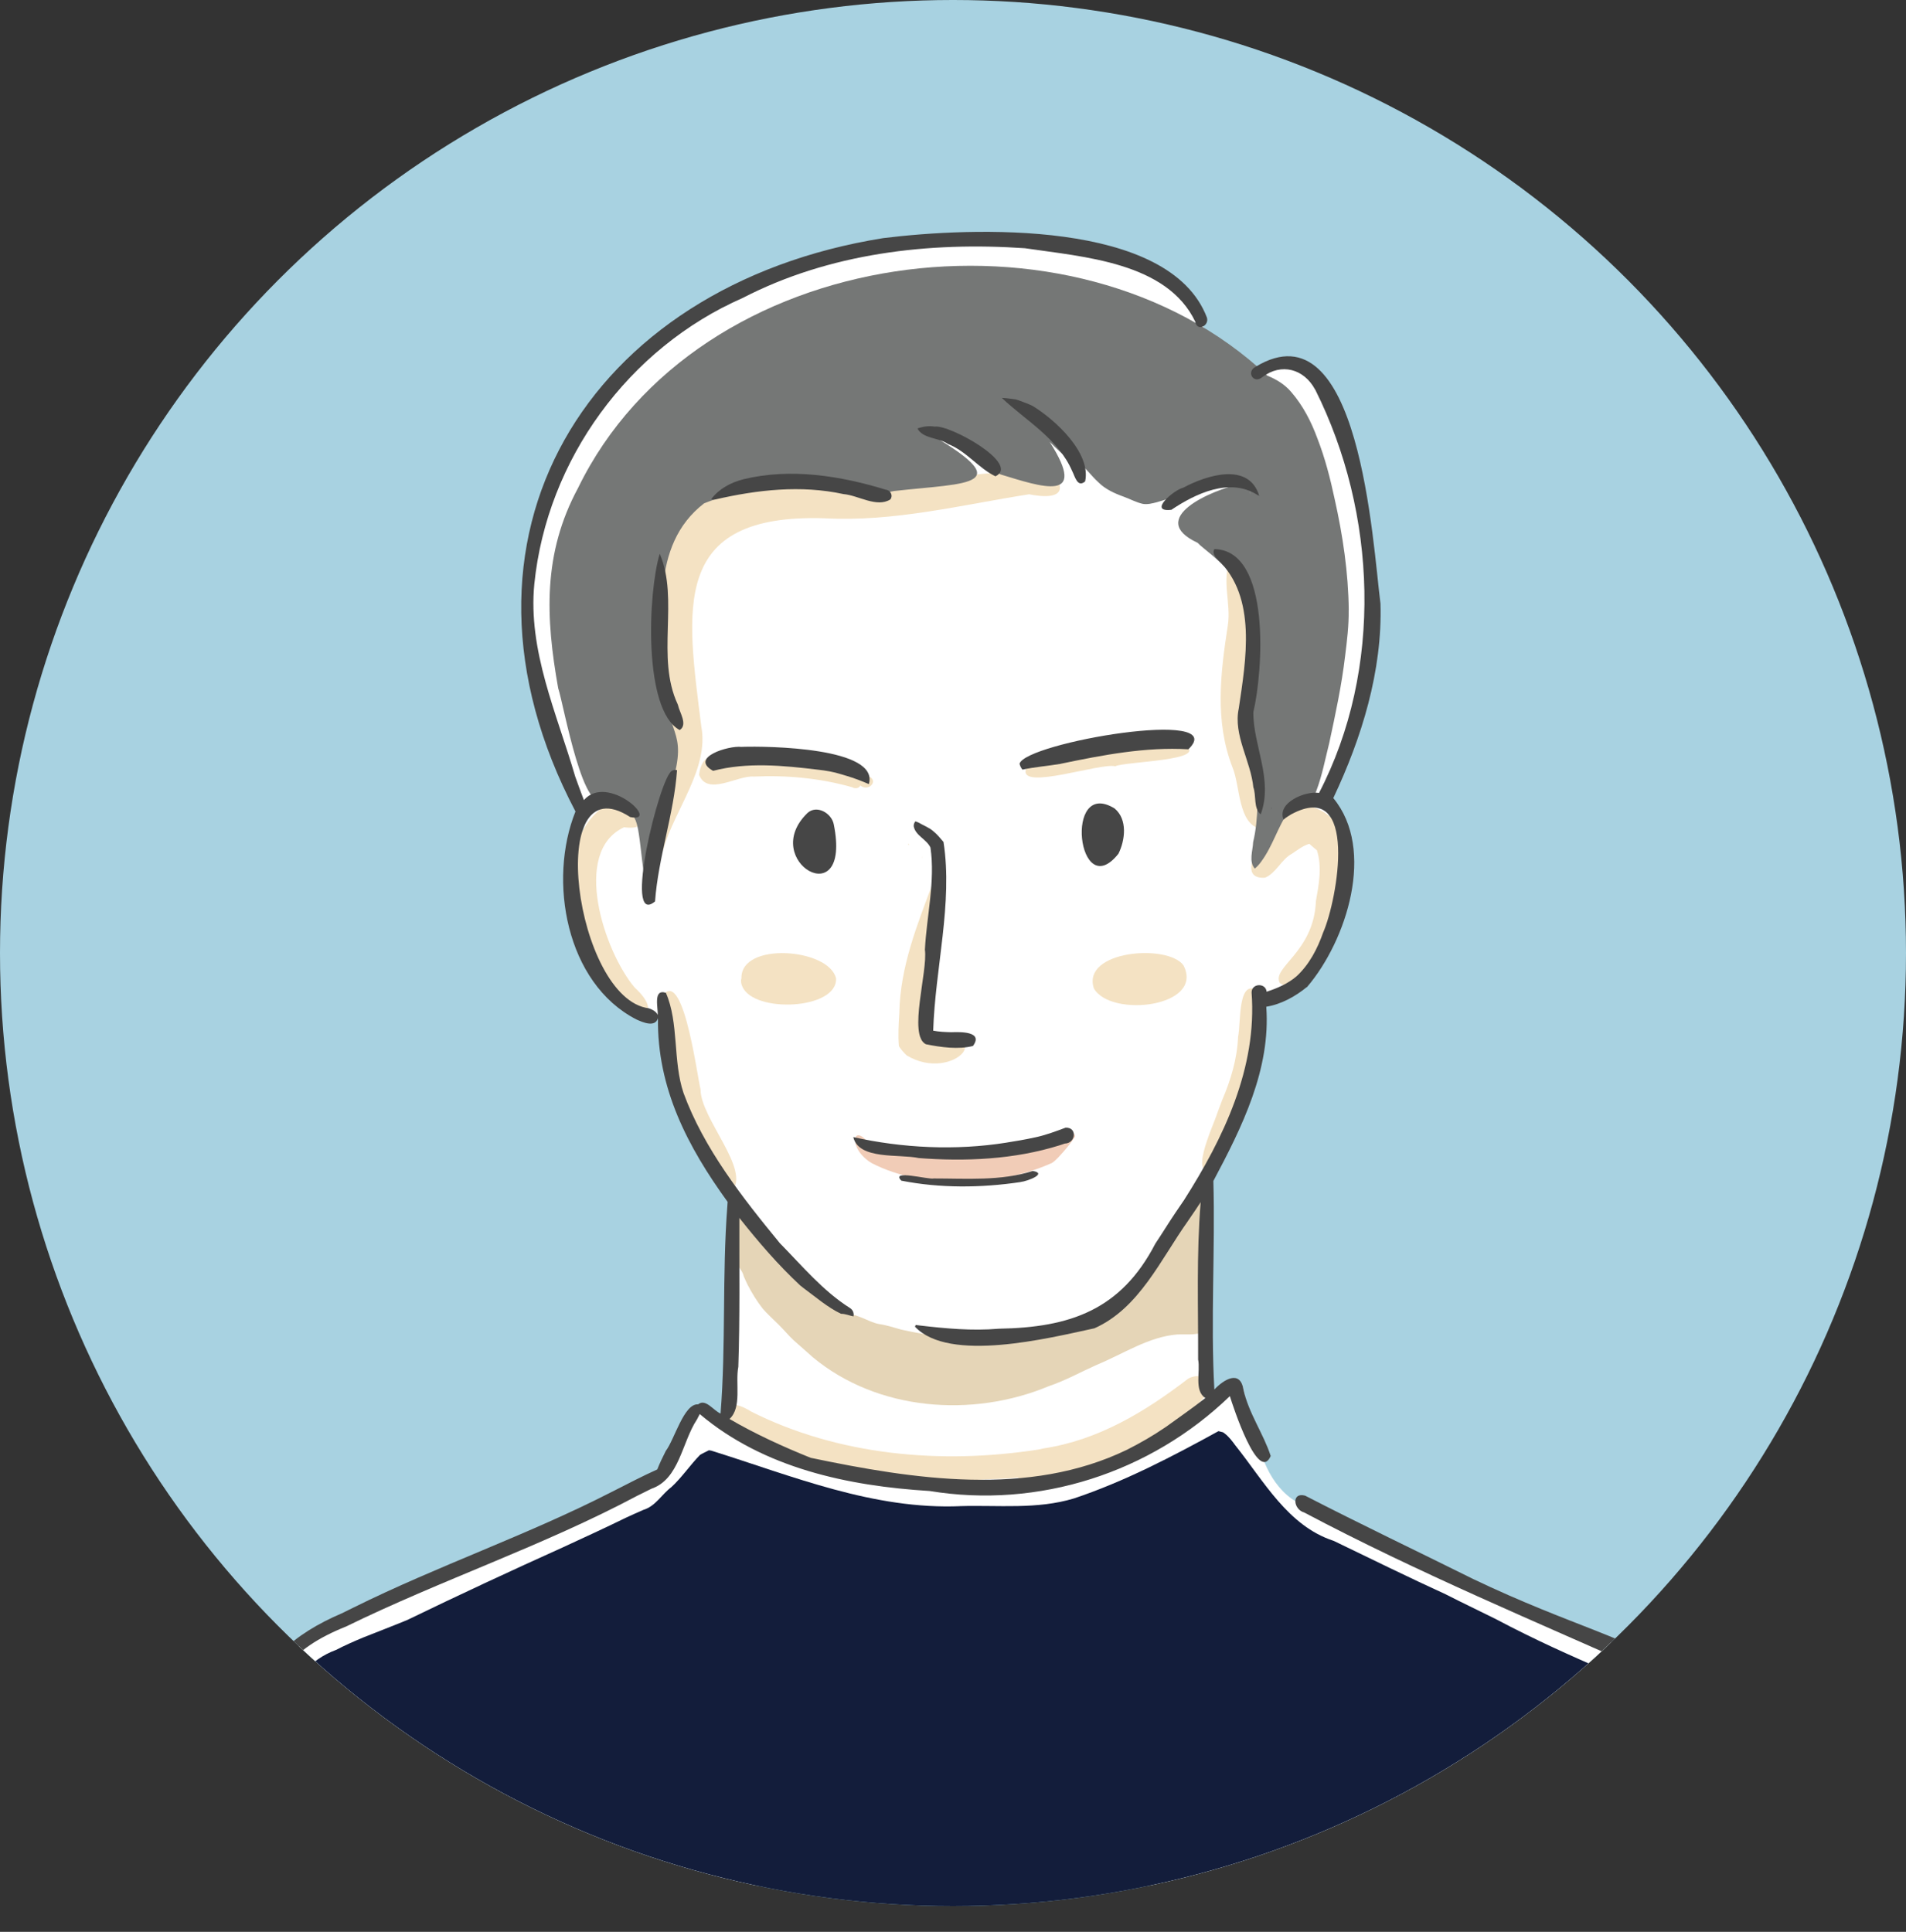 <?xml version="1.0" encoding="UTF-8"?>
<svg id="_レイヤー_2" data-name="レイヤー 2" xmlns="http://www.w3.org/2000/svg" width="74" height="75" xmlns:xlink="http://www.w3.org/1999/xlink" viewBox="0 0 74 75">
  <rect x="0" y="0" width="74" height="75" fill="#333333" stroke="none"/>
  <defs>
    <clipPath id="clippath">
      <circle cx="37" cy="37" r="37" style="fill: none;"/>
    </clipPath>
  </defs>
  <g id="_コンテンツ" data-name="コンテンツ">
    <g>
      <circle cx="37" cy="37" r="37" style="fill: #a8d2e1;"/>
      <g style="clip-path: url(#clippath);">
        <g>
          <g>
            <path d="M46.572,12.328s0-.007,0-.011v.011Z" style="fill: #fff;"/>
            <path d="M68.338,73.156c-.106-.489-.226-.982-.381-1.458-.157-.426-.296-.858-.393-1.302-.209-.955-.256-1.946-.563-2.88-.115-.402-.282-.801-.563-1.115-.392-.415-.818-.809-1.299-1.119-.488-.295-.97-.601-1.453-.903-.693-.394-1.395-.778-2.129-1.091-.408-.183-.84-.304-1.271-.42-.568-.18-1.136-.364-1.688-.59-.486-.208-.991-.373-1.473-.588-.398-.194-.796-.39-1.202-.565-.373-.185-.745-.379-1.131-.538-.528-.229-1.093-.371-1.606-.633-.818-.479-1.634-.967-2.441-1.464-1.148-.375-1.804-1.685-1.935-2.817-.089-.272-.181-.546-.278-.815-.059-.168-.12-.337-.165-.509-.042-.175-.071-.355-.122-.527-.007-.023-.017-.051-.029-.071-.171-.238-.885.34-1.059.468l-.003.015c-.004-.006-.017-.012-.016,0l-.011-.004c-.006-.098.007-.2.008-.298-.263.145-.148-.376-.154-.516h0c.001-.017.003-.034.005-.052,0,.004,0,.007-.001.011.001-.016.003-.031.004-.046h0s0-.006,0-.01h0c.01-.269.119-.535.051-.802-.048-.289-.099-.583-.075-.876.014-.309.079-.618.068-.929-.011-.348-.083-.692-.086-1.041-.629-.077-.208-.941-.272-1.36.193-.915-.15-2.24.454-2.944.026-.13.108-.249.235-.293.315-.468.571-.973.794-1.491.307-.698.551-1.429.688-2.18.085-.478.121-.965.141-1.45.017-.232-.01-.47.035-.7.083-.268.362-.408.569-.571.25-.176.503-.351.735-.55.471-.392.841-.893,1.122-1.435.471-.882.768-1.887.719-2.893-.026-.378-.12-.749-.22-1.113-.084-.294-.167-.591-.279-.875-.083-.211-.189-.42-.356-.578-.019-.02-.046-.034-.064-.056-.026-.039-.006-.089.007-.129.048-.118.112-.232.168-.347.579-1.179.953-2.451,1.274-3.722.229-1.037.451-2.084.522-3.145.094-1.404-.028-2.812-.252-4.199-.139-.796-.272-1.597-.494-2.375-.188-.603-.439-1.189-.746-1.742-.321-.554-.729-1.122-1.39-1.272-.202-.057-.415-.082-.624-.065-.194.011-.384.065-.576.088-.648.028-1.135-.492-1.571-.903.064.164.128.328.192.492-.001-.003-.003-.006-.004-.01.011.028.022.055.032.083-.001-.003-.003-.007-.004-.01-.011.546-.449-.522-.525-.655.006.024.013.048.019.072,0-.003-.002-.007-.003-.01.094.172.155.818-.105.374-.048.022-.098-.014-.116-.059-.237-.422-.303-.959-.475-1.421-.007.206,0,.412.023.616h0c.015.102.032.205.057.306h0c-.016.162.432.731.075.599-.32-.51-.358-1.15-.302-1.736-.377-.523-.788-1.046-1.347-1.384-.573-.345-1.22-.546-1.866-.701-.575-.141-1.157-.267-1.741-.369-1.381-.245-2.79-.377-4.193-.324-1.148.051-2.279.28-3.402.507-.973.213-1.952.431-2.891.766-.988.345-1.914.839-2.807,1.379-.006-.735-2.858,1.649-3.04,1.907-.244.205-.48.419-.7.649.002-.002.004-.004.006-.006-.145.174-.353.345-.403.572-.573.572-1.039,1.238-1.452,1.932-.609.96-1.06,2.009-1.376,3.1-.302,1.007-.572,2.04-.593,3.097-.019,1.35.339,2.667.666,3.966.355,1.373.73,2.747,1.307,4.046.066.167.139.336.154.517.01.118-.018.236-.049.349-.161.535-.334,1.076-.328,1.642-.012,1.16.194,2.314.493,3.432.207.732.508,1.535,1.147,1.995.295.196.636.348.99.393.207.016.409-.046.606-.105.072-.017.157-.061.225-.011.13.133.123.358.15.531.036.341.071.684.117,1.024.056.397.102.798.203,1.187.091.356.237.696.381,1.034.315.743.682,1.463,1.079,2.165.296.564.63,1.138.668,1.789.061.84.09,1.686.063,2.529-.037.637-.141,1.269-.166,1.907-.035.907-.07,1.815-.175,2.717-.028.265-.058.53-.102.793-.027.135-.041.277-.097.403-.003.002-.007.004-.009.006-.056.001-.101-.046-.144-.078-.082-.071-.156-.153-.228-.235-.134-.144-.242-.322-.403-.438-.274-.153-.561.498-.681.681-.268.469-.516.95-.772,1.425-.176.31-.338.641-.592.897-.183.18-.414.299-.643.409-.299.142-.608.265-.915.39-.724.292-1.434.619-2.141.949-.745.36-1.511.677-2.279.983-.821.343-1.647.679-2.47,1.02-.868.363-1.697.809-2.518,1.267-.561.304-1.139.58-1.731.819-.401.176-.847.303-1.167.615-.343.351-.637.752-.864,1.187-.229.465-.382.965-.574,1.446-.332.878-.644,1.764-.972,2.642-.28.78-.61,1.542-.882,2.324-.1.297-.216.59-.334.88-.004.014-.026.06-.031.075,0,0-.026.5-.026.5h60.77l-.011-.053Z" style="fill: #fff;"/>
            <polygon points="47.601 13.926 47.6 13.924 47.603 13.933 47.603 13.932 47.604 13.933 47.603 13.933 47.607 13.942 47.604 13.934 47.604 13.934 47.601 13.926" style="fill: #fff;"/>
            <path d="M24.413,14.476c.005-.006.011-.011.016-.017-.005.006-.011.011-.016.017Z" style="fill: #fff;"/>
          </g>
          <g>
            <path d="M25.757,32.964c.438-1.544,1.778-3.129,1.471-4.759-.564-4.544-1.238-8.273,4.779-8.084,2.706.148,5.303-.517,7.948-.931.456.093,1.496.224,1.111-.552-.376-.316-.967-.195-1.429-.292-.945-.039-1.89.091-2.828.203-.643-.058-2.657-.454-2.762.405-.162.029-.324.052-.487.069-.677-.92-5.598-.112-6.648.477.063-.268.11-.628-.229-.72-.564-.107-.559.666-.67,1.038-.248.081-.563.275-.453.577-.334.64-1.054,2.336-.303,2.807-.057,2.311.655,4.579.605,6.872-.054.592-.665,1.245-.443,1.798-.005.406-.558,1.073-.044,1.309.163.047.329-.054.382-.217Z" style="fill: #f4e2c3;"/>
            <path d="M23.802,38.686s-.006-.007-.01-.011c.003.004.006.007.01.011Z" style="fill: #f4e2c3;"/>
            <path d="M24.637,38.336c-1.167-1.38-2.467-5.26-.409-6.219,1.495.211.343-1.47-.74-.839-2.291,1.633-1.121,5.51.313,7.407.685,1.08,2.131.839.836-.349Z" style="fill: #f4e2c3;"/>
            <path d="M52.367,33.211c-.054-1.624-1.93-2.629-3.152-1.403,0-.048-.001-.095.002-.142-.001.018-.002.035-.003.053.018-1.584-.87-3.067-.844-4.649-.002.023-.003.046-.005.069.124-.675.854-6.291-.603-5.399-.34.768.042,1.713-.092,2.541-.285,1.845-.515,3.719.181,5.51.305.724.205,2.206,1.099,2.39-.066.171-.012.406.151.513-.416.357-.934,1.446.014,1.382.437-.185.628-.707,1.048-.935-.019.013-.038.025-.056.038.233-.15.458-.341.727-.419.098.084.193.171.294.25.209.638.076,1.335-.039,1.98,0-.003.001-.005.002-.008-.082,2.003-1.736,2.573-1.402,3.183.613.428,1.375-.477,1.727-.941-.008.012-.016.023-.024.035.712-1.181,1.044-2.673.976-4.047Z" style="fill: #f4e2c3;"/>
            <path d="M34.918,39.299c-.029.438-.057.886-.019,1.316.084.133.189.251.302.359,0,0-.001-.001-.002-.001,1.85,1.118,3.757-1.134.53-.655.114-2.329.822-4.618.714-6.957-.025.081-.047.163-.075.243l.004-.01c-.025.08-.051.159-.077.239,0-.003.002-.007.003-.011-.011.035-.022.071-.034.106,0-.003.002-.007.003-.01-.021.066-.042.131-.065.195.051.035.043.104.021.153.001-.003.003-.007.004-.01-.616,1.638-1.273,3.27-1.311,5.044Z" style="fill: #f4e2c3;"/>
            <path d="M34.972,40.721s-.004-.005-.006-.008c.002.003.004.006.006.008Z" style="fill: #f4e2c3;"/>
            <path d="M35.794,33.298c0,.007,0,.015,0,.022.01-.033.019-.067.029-.1-.01.026-.019.052-.028.077Z" style="fill: #f4e2c3;"/>
            <path d="M35.664,32.066c.009-.036.038-.072.076-.077-.008-.008-.017-.015-.025-.022-.029.023-.058.045-.087.068.016.019.025.042.03.065.001-.012.003-.023.007-.034Z" style="fill: #f4e2c3;"/>
            <path d="M35.273,32.748c-.004.013-.008.026-.012.039.008.01.017.02.025.03,0-.012.002-.024.003-.035-.005-.011-.01-.023-.016-.034Z" style="fill: #f4e2c3;"/>
            <path d="M48.944,38.526c-.92-.713-.755,1.206-.875,1.716-.036.868-.281,1.675-.619,2.469.002-.007.005-.013.007-.02-.065.184-.141.366-.205.55.003-.009.006-.018.009-.027-.142.482-1.261,2.773.018,2.148,1.138-2.076,2.08-4.441,1.664-6.838Z" style="fill: #f4e2c3;"/>
            <path d="M28.406,46.259c.771-.827-1.21-2.826-1.207-3.965.001.007.003.013.004.019-.147-.559-.735-5.307-1.638-3.383.223,2.362.695,4.643,2.029,6.64.193.282.378.848.812.689Z" style="fill: #f4e2c3;"/>
            <path d="M28.708,54.564c.012.005.023.012.035.018-.012-.006-.023-.012-.035-.018Z" style="fill: #f4e2c3;"/>
            <path d="M46.942,53.707c-.089-.351-.576-.334-.829-.171.002,0,.003-.001.005-.002-1.669,1.28-3.476,2.376-5.602,2.698.006-.001.012-.002.018-.003-.079.016-.157.032-.236.049,0,0,0,0,0,0-3.745.58-7.742.237-11.156-1.487.009.004.017.009.025.013-.317-.204-.956-.512-.993.098-.202.256.083.633.385.541,2.85,1.738,6.385,2.24,9.676,1.993-.008,0-.015,0-.023.001.015,0,.03-.002.045-.003-.001,0-.003,0-.004,0,.008,0,.016-.001.024-.002-.006,0-.012,0-.018.001.418-.025.837-.022,1.253-.07,1.816,1.087,6.373-1.816,7.442-3.384-.052-.076-.006-.184-.011-.272Z" style="fill: #f4e2c3;"/>
            <path d="M38.251,57.433c-.005,0-.011,0-.016.001.006,0,.012,0,.018-.001,0,0-.001,0-.002,0Z" style="fill: #f4e2c3;"/>
            <path d="M46.128,46.863c-.3.378-.588.775-.819,1.2-.181.345-.312.718-.495,1.062-.21.396-.481.758-.785,1.087-.097.121-.199.24-.321.338-.151.126-.306.252-.48.346-.365.192-.77.294-1.162.414-.437.133-.881.248-1.33.329-.556.065-1.114.133-1.673.154-.386.009-.77.079-1.156.087-.686-.013-1.375-.025-2.058-.096-.287-.042-.573-.103-.856-.164-.274-.075-.547-.169-.829-.21-.244-.038-.464-.156-.691-.248-.181-.078-.374-.127-.56-.19-.2-.078-.341-.256-.475-.416-.06-.057-.109-.175-.178-.205-.057.017-.11-.013-.159-.041-.097-.057-.183-.136-.269-.209-.238-.197-.454-.425-.709-.601-.375-.252-.803-.491-1.024-.901-.115-.274-.221-.555-.318-.835-.294-.21-.573-.451-.778-.751-.107-.158-.206-.322-.32-.475-.072-.081-.136-.198-.238-.242-.049.014-.049.087-.065.128-.037.122-.055.256-.079.381-.092.475-.052.958.027,1.431-.28.496.451.86.549,1.319.046.109.102.229.154.335.167.318.357.633.581.915.191.223.416.418.623.626.198.196.377.416.58.606.25.216.496.439.744.658,2.519,2.088,6.194,2.354,9.151,1.124.651-.22,1.253-.556,1.879-.835,1.014-.417,2.008-1.089,3.12-1.176.473-.021,1.426.126,1.131-.66.071-.853.052-1.712.042-2.567-.01-.407.008-.816-.002-1.222-.033-.431-.052-.865-.084-1.294l-.021-.016c-.116.041-.175.183-.251.273-.126.182-.262.365-.399.539Z" style="fill: #e5d5b7;"/>
            <path d="M40.681,29.611c-.259.102-.781-.073-.855.268-.215.816,2.897-.273,3.473-.13.347-.186,3.708-.216,2.683-.824,0,0,0-.001,0-.002-1.605.035-3.194.311-4.761.642.01,0,.019-.001.029-.002-.191.012-.38.022-.569.046Z" style="fill: #f4e2c3;"/>
            <path d="M32.569,29.778s.006.001.01.002c-.003,0-.006-.001-.01-.002Z" style="fill: #f4e2c3;"/>
            <path d="M27.724,29.404c-.379-.103-.557.377-.581.677.323.833,1.486.018,2.116.068,1.29-.061,2.591.063,3.832.416.101.062.26.051.309-.07.331.273.757-.216.287-.369-1.744-.729-3.685-.478-5.519-.359.978-.093.28-.658-.296-.313-.038-.039-.094-.051-.149-.05.004,0,.008,0,.012.001-.004,0-.009,0-.013-.001Z" style="fill: #f4e2c3;"/>
            <path d="M29.66,29.64c.01,0,.02,0,.029-.002-.01,0-.02.001-.029.002Z" style="fill: #f4e2c3;"/>
            <path d="M40.765,45.2s-.006.003-.009.006c.003-.002.006-.004.009-.006Z" style="fill: #f4e2c3;"/>
            <path d="M41.651,44.252s-.005.006-.007.009c.002-.003.004-.006.007-.009Z" style="fill: #f4e2c3;"/>
            <path d="M34.532,44.5c-.256-.027-.525-.113-.779-.073-.66-.912-.858.176.101.734,0,0,0,0,0,0h0s0,0,0,0c.001,0,.003.002.004.003,0,0,0,0,0,0,0,0,0,0,0,0,0,0-.002-.002-.003-.002,2.031,1.037,4.914.916,6.972-.006.001,0,.002.001.003.001.189-.12.323-.301.475-.462,0,0,0-.001,0-.002.157-.175.299-.365.43-.56.007-.121-.117-.229-.236-.2-.225-.121-.316.164-.396.318-.218-.182-.509-.16-.751-.04-1.88.559-3.892.638-5.818.29Z" style="fill: #f1ccb7;"/>
            <path d="M42.468,38.37c.65,1.155,4.311.73,3.48-.893-.61-.843-3.958-.579-3.48.893Z" style="fill: #f4e2c3;"/>
            <path d="M28.82,38.299c.447,1.051,3.691.9,3.64-.312-.265-1.173-3.707-1.442-3.674-.008-.032.107-.012.221.034.321Z" style="fill: #f4e2c3;"/>
          </g>
          <g>
            <path d="M52.365,23.683c-.015-1.45-.23-2.89-.546-4.303-.17-.798-.373-1.591-.669-2.352-.24-.656-.564-1.288-1.026-1.817-.245-.288-.573-.485-.919-.626-7.527-7.082-22.132-5.158-26.763,4.362-1.37,2.542-1.262,5.02-.77,7.775.204.582,1.018,5.285,1.856,4.217.075.033.599.211.639.277.09.073.176.152.254.238.107.118.2.253.259.403.09.233.117.485.153.73.071.531.114,1.066.208,1.594.025.144.051.29.084.432.024.07.024.167.093.209.036-.028.039-.081.048-.123.012-.067.019-.137.028-.204.028-.231.06-.462.094-.691.082-.596.207-1.186.332-1.774.071-.36.133-.723.209-1.082.9-2.685.004-2.134-.16-4.495,0,.003,0,.006,0,.008-.024-2.368-.566-5.271,1.567-6.919.111-.048.233-.086.347-.13.628-.236,1.275-.436,1.947-.491.487-.039.977-.113,1.466-.094.335.032.665.105.998.146.395.054.796.069,1.194.096.473.024.957.105,1.425-.006,2.893-.327,4.976-.166,1.106-2.379l.006-.016c.054-.036.125.003.181.019.098.036.196.079.293.118.316.131.633.262.935.422.513.256.918.682,1.431.937.005.116.085.213.185.255-.002,0-.004,0-.007-.001,1.595.484,3.442,1.132,1.913-1.26.132.133.27.263.408.389.087.077.17.162.274.216.143.057.303.077.429.173.287.227.499.533.768.778.277.281.639.442,1.005.574.239.088.468.213.717.271.188.037.38-.015.562-.062.252-.07.502-.153.748-.24.507-.167.991-.423,1.521-.508.315-.046.635-.007.946.049-1.064.22-3.67,1.329-1.633,2.278.058.065.126.121.193.176.244.195.482.396.708.611.258.243.507.507.672.823.222.44.266.94.382,1.412.291,1.095.274,1.909.035,3.011-.068.383-.231.784-.114,1.172.136.391.308.77.409,1.172.038.146.067.295.089.444-.074.932.002,1.863-.219,2.785,0-.002,0-.003,0-.005,0,.007-.002.014-.003.021,0,0,0,0,0,0-.012.328-.178.752.065,1.023.098-.082.183-.176.256-.281-.002.003-.003.005-.005.007,0,0,0,0,0,0,.45-.611.638-1.336,1.056-1.944.22-.145.459-.29.728-.304l.009-.009c.118-.011.191-.111.231-.213.041-.091.08-.183.115-.276.225-.6.344-1.233.5-1.853.241-1.122.483-2.247.617-3.388.073-.588.146-1.18.137-1.773ZM48.551,19.184h0c-.019-.036-.032-.077-.038-.118,0,0,0,0,0,.001,0-.009,0-.019,0-.028.002.049.016.097.039.144h-.002Z" style="fill: #757776;"/>
            <path d="M37.781,18.065s.004.006.007.009c-.002-.003-.005-.006-.007-.009Z" style="fill: #757776;"/>
          </g>
          <g>
            <path d="M47.961,56.112c-.005-.007-.01-.014-.015-.021.005.007.01.014.015.021Z" style="fill: #8574b0;"/>
            <path d="M67.31,73.114c-1.389-8.325-2.557-6.711-9.266-10.272.003.001.006.003.008.004-.014-.007-.029-.014-.044-.022h0s-.001,0-.002,0h0c-.622-.309-1.249-.607-1.868-.923,0,0,.002,0,.003.001-1.461-.667-2.899-1.377-4.346-2.074.01.004.02.008.03.012-.021-.008-.042-.017-.063-.025.002,0,.004.001.006.002-1.769-.582-2.696-2.315-3.809-3.706.002.003.004.007.007.01-.124-.17-.251-.342-.421-.471,0,0,0,0,0,0-.012-.009-.025-.018-.037-.027,0,0,0,0,0,0-.012-.009-.025-.019-.041-.021,0,0,0,0,0,0-.053-.014-.106-.029-.16-.04-1.81.995-3.658,1.96-5.622,2.616.007-.003.014-.005.021-.007-1.442.439-2.954.258-4.433.302.013,0,.026,0,.039,0-3.395.148-6.525-1.162-9.695-2.154,0,0,0,0,0,0-.03-.005-.061-.01-.091-.015-.027.013-.053.025-.08.038v.003c-.091.045-.184.086-.269.14,0,0,0,0,0,.001-.388.396-.71.884-1.128,1.264.008-.007.016-.014.024-.021-.383.285-.618.746-1.095.89-.225.1-.457.199-.679.305-.804.394-1.622.768-2.435,1.144-2.028.914-4.045,1.853-6.047,2.823-.565.235-1.14.451-1.708.679-.358.149-.716.305-1.06.484-2.116.782-2.344,3.281-2.976,5.148-.478,1.124-.756,2.33-1.23,3.453-.051.097-.102.198-.157.294-.017.027-.037.057-.055.084-.011.014-.024.033-.034.047l-.006.016-.041,1.901h58.78c-.006-.032-.015-1.854-.022-1.886Z" style="fill: #131d3b;"/>
          </g>
          <g>
            <path d="M25.863,22.124s.001.007.002.01c0-.003-.001-.007-.002-.01Z" style="fill: #464646;"/>
            <path d="M26.387,28.344c.329-.209-.005-.681-.064-.969,0,0,0,0,0,0-.003-.008-.005-.017-.009-.025,0,0,0,0,0,0-.001-.003-.002-.006-.003-.01,0,0,0,.001,0,.002-.853-1.836.06-4.058-.691-5.83.002.002.003.004.005.006-.004-.004-.009-.009-.013-.013-.45,1.479-.653,6.056.774,6.838Z" style="fill: #464646;"/>
            <path d="M28.458,18.744s.007-.002.01-.004c-.003.001-.006.003-.01.004Z" style="fill: #464646;"/>
            <path d="M27.768,19.392c1.632-.377,3.325-.569,4.98-.21.577.048,1.291.541,1.82.207.117-.157,0-.37-.191-.379.009.002.017.003.025.005-1.777-.545-3.707-.854-5.54-.409,0,0,.001,0,.002,0-.491.127-.937.36-1.249.77.045.021.099.027.151.016Z" style="fill: #464646;"/>
            <polygon points="27.63 19.361 27.63 19.361 27.63 19.36 27.63 19.361" style="fill: #464646;"/>
            <path d="M27.633,19.358s-.002.002-.002.002c0,0,.002-.001.002-.002Z" style="fill: #464646;"/>
            <path d="M35.622,16.634c.198.403.836.352,1.186.605.708.273,1.189.943,1.841,1.253.993-.481-1.798-2.02-2.357-1.929,0,0,0,0,0,0-.223-.039-.458-.004-.67.071Z" style="fill: #464646;"/>
            <path d="M35.716,16.601s.007-.001.01-.003c-.003,0-.007.002-.01.003Z" style="fill: #464646;"/>
            <path d="M39.439,15.507c-.18-.025-.362-.052-.544-.06.911.87,2.187,1.572,2.736,2.85,0,0,0-.002-.001-.003.104.202.201.653.5.396.242-1.101-1.152-2.388-2.036-2.929.002.001.004.002.006.003-.183-.091-.377-.157-.568-.228.003,0,.007.002.01.003-.034-.011-.069-.021-.103-.032Z" style="fill: #464646;"/>
            <path d="M39.855,15.658s.007.003.01.004c-.003-.001-.006-.003-.01-.004Z" style="fill: #464646;"/>
            <path d="M45.869,18.968c.01-.005.019-.01.028-.015-.009.005-.019.01-.028.015Z" style="fill: #464646;"/>
            <path d="M48.814,19.045s.004.007.006.01c-.002-.003-.004-.006-.006-.01Z" style="fill: #464646;"/>
            <path d="M45.944,18.931h0s-.006.003-.009.004c-.364.084-1.384.964-.456.857.935-.63,2.261-1.257,3.326-.586,0,0,0,0,0,0,0,0,0,0,0,0,0,0,0,0,0,0,0,0,0,0,0,0,0,0,0,0,0,0,.029.015.057.03.085.047-.401-1.334-2.047-.802-2.946-.322Z" style="fill: #464646;"/>
            <path d="M48.66,27.653c.375-1.588.706-6.287-1.513-6.336-.089.154.031.316.144.419,1.517,1.459,1.081,3.888.804,5.767-.223,1.039.471,2.04.568,3.082-.003-.013-.005-.025-.008-.038.13.334,0,.833.292,1.069.496-1.351-.296-2.667-.286-3.962Z" style="fill: #464646;"/>
            <path d="M49.031,31.27s0,.004,0,.006c0-.002,0-.004,0-.006Z" style="fill: #464646;"/>
            <path d="M49.371,31.313c-.003.045-.007.089-.013.133.014-.042.018-.087.013-.133Z" style="fill: #464646;"/>
            <path d="M26.262,30.386s0,.003,0,.005c0-.002,0-.003,0-.005Z" style="fill: #464646;"/>
            <path d="M26.261,30.397s0-.004,0-.006c0,.002,0,.004,0,.006Z" style="fill: #464646;"/>
            <path d="M26.085,29.927c-.477.25-1.922,6.128-.653,5.069.127-1.724.732-3.38.854-5.096-.066-.018-.139-.01-.201.027Z" style="fill: #464646;"/>
            <path d="M50.13,31.614s-.003.002-.005.004c.002-.001.004-.002.005-.004Z" style="fill: #464646;"/>
            <path d="M50.736,38.328c.01-.008.019-.016.028-.025-.005.004-.01.009-.015.013,1.535-1.798,2.669-5.331,1.016-7.332,1.104-2.335,1.909-4.941,1.832-7.545-.305-2.368-.802-11.635-4.837-9.206-.398.195-.091.699.254.405.735-.557,1.607-.318,2.04.477-.007-.011-.014-.021-.021-.031.012.019.025.037.037.056,0-.001-.002-.002-.002-.004,2.392,4.782,2.638,10.847.144,15.648-.541-.086-1.648.385-1.377,1.037.087-.084.197-.14.297-.207,0,0,0,0,.001,0,0,0,0,0,0,0,0,0,0,0,0,0,2.638-1.421,1.795,3.325,1.238,4.588,0-.001,0-.002.001-.003-.222.636-.547,1.262-1.051,1.719.009-.009.019-.017.028-.025-.336.292-.753.473-1.173.609-.033-.356-.586-.331-.583.03.221,2.924-1.087,5.648-2.625,8.063-.007.01-.014.021-.021.031,0,0,0,0,0-.001-.092.134-.183.268-.274.403,0-.001.002-.003.003-.004-.009.013-.018.026-.027.039,0,0,0,0,0,0-.27.399-.52.811-.788,1.212.001-.002.003-.003.004-.005-.003.005-.006.01-.01.014,0,0,0-.001.001-.002-1.336,2.575-3.306,3.256-6.079,3.303.013,0,.026-.002.04-.003-.024.002-.048.003-.072.005.006,0,.012,0,.018-.001-1.023.088-2.048-.009-3.064-.127.004,0,.007,0,.011.001-.052-.006-.103-.013-.154-.02-.017.02-.027.044-.03.07,0,0,0,0,0,0,1.33,1.405,5.174.446,6.965.059,1.746-.777,2.578-2.689,3.635-4.17-.002.002-.004.005-.006.007.007-.01.014-.021.021-.031h0c.012-.017.024-.035.037-.053-.002.003-.004.005-.006.008.148-.22.302-.435.444-.659-.168,2.033-.092,4.075-.099,6.112.093.459-.165,1.214.281,1.492-.491.387-1.007.742-1.513,1.109.001,0,.002-.001.003-.002-.01.007-.021.014-.031.021.002-.002.005-.003.007-.005-.017.011-.033.023-.05.034.003-.002.005-.004.008-.005,0,0,0,0-.001,0,.003-.002.005-.004.008-.005-.471.322-.967.605-1.476.863.001,0,.003-.001.004-.002-3.814,1.846-8.289,1.149-12.283.314,0,0,0,0,0,0-1.079-.435-2.146-.921-3.151-1.508.491-.45.218-1.398.342-2.025.065-1.926.034-3.854.04-5.781.731.924,1.501,1.82,2.364,2.624,0,0,0,0,0,0,0,0,.002.001.003.002,0,0,0,0,0,0,.035.028.071.056.106.084,0,0-.002-.001-.003-.002.003.002.004.003.007.005,0,0,0,0,0,0,.002.002.005.003.007.005-.002-.001-.003-.003-.005-.003.48.35.928.749,1.466,1.007.162-.002.325.07.484.102.031-.123-.023-.257-.136-.326-1.046-.661-1.856-1.637-2.717-2.513,0,0,0,.001.001.002-.008-.009-.016-.019-.025-.028.004.004.008.008.012.012-1.448-1.762-2.945-3.669-3.731-5.818-.421-1.241-.174-2.727-.686-3.892-.504-.165-.302.583-.315.861-.066-.148-.228-.217-.373-.27.012.004.024.008.036.012-2.886-.343-4.089-9.606-.734-7.426,0,0-.002-.001-.003-.001,1.213.255-.868-1.718-1.794-.658-.058-.162-.125-.321-.181-.483,0,.001,0,.002.001.004-.05-.142-.103-.282-.153-.424.001.003.002.006.003.009-.004-.012-.008-.024-.013-.036,0,.002.002.005.003.007-.711-2.44-1.839-4.879-1.584-7.473.493-4.821,3.656-9.156,8.095-11.101-.005.002-.009.005-.014.007,3.37-1.744,7.233-2.193,10.98-1.934-.003,0-.005,0-.008,0,2.263.336,5.511.539,6.611,2.859.065.388.545.156.449-.166-1.456-3.828-9.15-3.511-12.57-3.086-11.487,1.837-17.531,11.639-11.946,22.259-1.072,2.671-.375,6.668,2.366,8.075.245.11.728.323.837-.051-.036,2.714,1.15,4.99,2.704,7.133-.004.056-.008.112-.011.168,0-.001,0-.003,0-.004-.205,2.68-.05,5.379-.263,8.053-.267-.105-.584-.599-.871-.356-.55-.046-.923,1.378-1.254,1.805,0-.001.001-.003.002-.004-.119.237-.238.477-.334.725-.593.267-1.17.57-1.749.864,0,0,0,0,.001,0-.001,0-.002.001-.004.002,0,0,.002,0,.002-.001-.001,0-.002,0-.003.001,0,0,0,0,0,0,0,0,0,0-.001,0,0,0,0,0,0,0-.01.005-.02.01-.03.015.003-.002.005-.003.008-.004-3.257,1.67-6.731,2.857-10.006,4.48.002,0,.003-.002.006-.003-.169.084-.34.166-.509.251.01-.005.02-.01.031-.016-1.787.764-3.294,1.937-3.583,3.966.003-.007.005-.014.008-.022-.858,2.182-1.688,4.37-2.341,6.625h.5c.643-1.972,1.315-3.937,2.144-5.84.493-2.245,1.259-3.34,3.436-4.217-.003.002-.007.004-.01.006,3.714-1.819,7.655-3.133,11.313-5.08-.002.001-.004.002-.007.003.01-.005.021-.01.031-.016-.006.003-.011.006-.016.009.183-.091.366-.181.549-.272,0,0,0,0-.001,0,1.092-.372,1.181-1.799,1.773-2.693-.002.004-.004.008-.006.012.005-.009.009-.018.014-.028,0,0,0,.002-.001.002.011-.022.023-.045.034-.067-.004.009-.009.018-.013.027.024-.048.054-.1.079-.153,2.487,2.099,5.756,2.792,8.928,2.986,4.233.697,8.576-.71,11.653-3.683.125.405,1.106,3.409,1.586,2.325-.276-.86-.861-1.666-1.06-2.59.001.004.003.008.004.012-.133-.789-.769-.387-1.132-.004-.149-2.696.037-5.402-.038-8.096,1.114-2.094,2.23-4.334,2.054-6.765.575-.091,1.13-.398,1.579-.767-.003.003-.007.006-.011.009Z" style="fill: #464646;"/>
            <path d="M35.563,51.659s0-.003-.002-.004c0,.001.001.003.002.004Z" style="fill: #464646;"/>
            <path d="M32.611,50.983s-.006-.004-.009-.005c.003.002.006.003.009.005Z" style="fill: #464646;"/>
            <path d="M51.548,14.802s.001.002.002.003c0,0-.001-.002-.002-.003Z" style="fill: #464646;"/>
            <path d="M7.046,74.166s0,0,0,0c.037.349.45.207.48-.075h-.473c-.006.025-.009.05-.008.075Z" style="fill: #464646;"/>
            <path d="M24.096,58.404c-.011.005-.023.011-.034.017.011-.006.022-.011.034-.017Z" style="fill: #464646;"/>
            <path d="M24.476,57.554c.011-.006.023-.011.034-.017-.011.006-.022.011-.034.017Z" style="fill: #464646;"/>
            <path d="M45.563,55.901s-.008.005-.012.008c.004-.003.008-.005.012-.008Z" style="fill: #464646;"/>
            <path d="M48.291,53.974s0,0,0,.001c0,0,0,0,0-.001Z" style="fill: #464646;"/>
            <path d="M45.586,55.885s-.001,0-.002.001c0,0,.001,0,.002-.001Z" style="fill: #464646;"/>
            <path d="M68.374,72.837c-1.572-9.545-3.51-7.869-11.19-11.54.004.002.009.004.013.006-2.175-1.081-4.37-2.125-6.526-3.237-.537-.147-.46.537-.039.652,4.417,2.339,9.027,4.254,13.581,6.29,1.469.611,2.146,1.952,2.471,3.433.429,1.579.96,3.146,1.205,4.766h.524c-.008-.124-.023-.248-.039-.37Z" style="fill: #464646;"/>
            <path d="M57.037,61.875c-.012-.006-.023-.011-.034-.017.011.006.023.011.034.017Z" style="fill: #464646;"/>
            <path d="M35.475,32.078c.064.365.505.506.65.828.192,1.301-.148,2.652-.216,3.963.118.84-.66,3.321.036,3.671.576.118,1.268.214,1.83.068.415-.57-.489-.546-.844-.534h.006c-.236-.006-.474-.015-.706-.061.075-2.414.77-4.96.4-7.326,0,0,0,0,0,0-.122-.143-.241-.291-.388-.41.002.002.004.003.006.005-.007-.006-.014-.013-.022-.019,0,0,.001,0,.002.001-.168-.144-.381-.217-.569-.331h0c-.039-.017-.079-.032-.119-.046-.046.05-.07.119-.066.191Z" style="fill: #464646;"/>
            <path d="M32.372,32.009c-.081-.44-.664-.779-1.026-.442-1.9,1.849,1.738,3.988,1.026.442Z" style="fill: #464646;"/>
            <path d="M43.274,31.387c-1.984-1.218-1.436,3.753.15,1.756.255-.513.366-1.326-.15-1.756Z" style="fill: #464646;"/>
            <path d="M46.136,29.092c1.692-1.629-6.328-.26-6.552.558.018.083.057.163.111.229.489-.103.987-.142,1.479-.223-.001,0-.003,0-.004,0,.005,0,.01-.002.014-.003,0,0-.001,0-.002,0,.003,0,.005,0,.008-.002,0,0,0,0,0,0,.004-.001.007-.002.011-.003,0,0,0,0,0,0,1.619-.336,3.281-.657,4.936-.558Z" style="fill: #464646;"/>
            <path d="M32.872,30.123c.294.088.58.196.861.319.421-1.425-3.941-1.48-4.918-1.447.006,0,.013,0,.019-.001-.016.001-.031.002-.047.003,0,0,0,0,0,0-.49-.059-2.04.41-1.101.929,1.328-.345,2.727-.207,4.08-.043-.008-.001-.016-.003-.023-.003.308.034.615.084.911.178h0s.002,0,.003,0c0,0-.001,0-.002,0,.025.007.048.014.072.022-.002,0-.004-.001-.006-.002.051.016.101.03.152.046Z" style="fill: #464646;"/>
            <path d="M33.712,29.904c.006.007.015.012.022.019-.007-.006-.014-.012-.022-.019Z" style="fill: #464646;"/>
            <path d="M32.69,30.068s.008.002.012.003c-.004-.002-.009-.003-.013-.004,0,0,0,0,0,0Z" style="fill: #464646;"/>
            <path d="M32.676,30.063s.01.003.014.004c0,0-.002,0-.002,0,0,0,0,0,0,0-.004-.001-.008-.002-.012-.003Z" style="fill: #464646;"/>
            <path d="M33.271,44.117s.007.001.011.001c-.003,0-.007,0-.011-.001Z" style="fill: #464646;"/>
            <path d="M33.546,44.158s.005.001.008.002c-.003,0-.005-.001-.008-.002Z" style="fill: #464646;"/>
            <path d="M41.339,44.397c.427-.007.499-.638.032-.617-.391.146-.789.296-1.206.382.003,0,.007-.002.01-.003-.367.082-.74.144-1.112.203.003,0,.007,0,.011-.001-1.98.314-4.046.21-5.946-.215.215.898,1.796.648,2.548.814-.013,0-.026-.002-.04-.003,1.841.143,3.74.061,5.511-.495h0c.064-.022.127-.044.192-.065Z" style="fill: #464646;"/>
            <path d="M33.618,44.181s.007.003.01.004c-.003-.001-.007-.003-.01-.004Z" style="fill: #464646;"/>
            <path d="M38.71,45.718s.009,0,.014,0c-.005,0-.009,0-.014,0Z" style="fill: #464646;"/>
            <path d="M34.997,45.613s0,0,0,0c0,0,0,0,0,0Z" style="fill: #464646;"/>
            <path d="M39.613,45.891c.296-.035,1.065-.336.483-.43-1.239.398-2.579.29-3.864.291.006,0,.012,0,.018.001-.201.049-1.703-.362-1.255.084,0,0-.002,0-.002,0,1.511.298,3.1.282,4.62.056ZM36.214,45.75s0,0,0,0c.002,0,.004,0,.006,0-.002,0-.003,0-.005,0Z" style="fill: #464646;"/>
            <path d="M36.319,46.027c-.006,0-.012-.001-.019-.001.006,0,.013,0,.019.001Z" style="fill: #464646;"/>
            <path d="M38.852,45.995c-.006,0-.013,0-.019.001.006,0,.013,0,.019-.001Z" style="fill: #464646;"/>
          </g>
        </g>
      </g>
    </g>
  </g>
</svg>